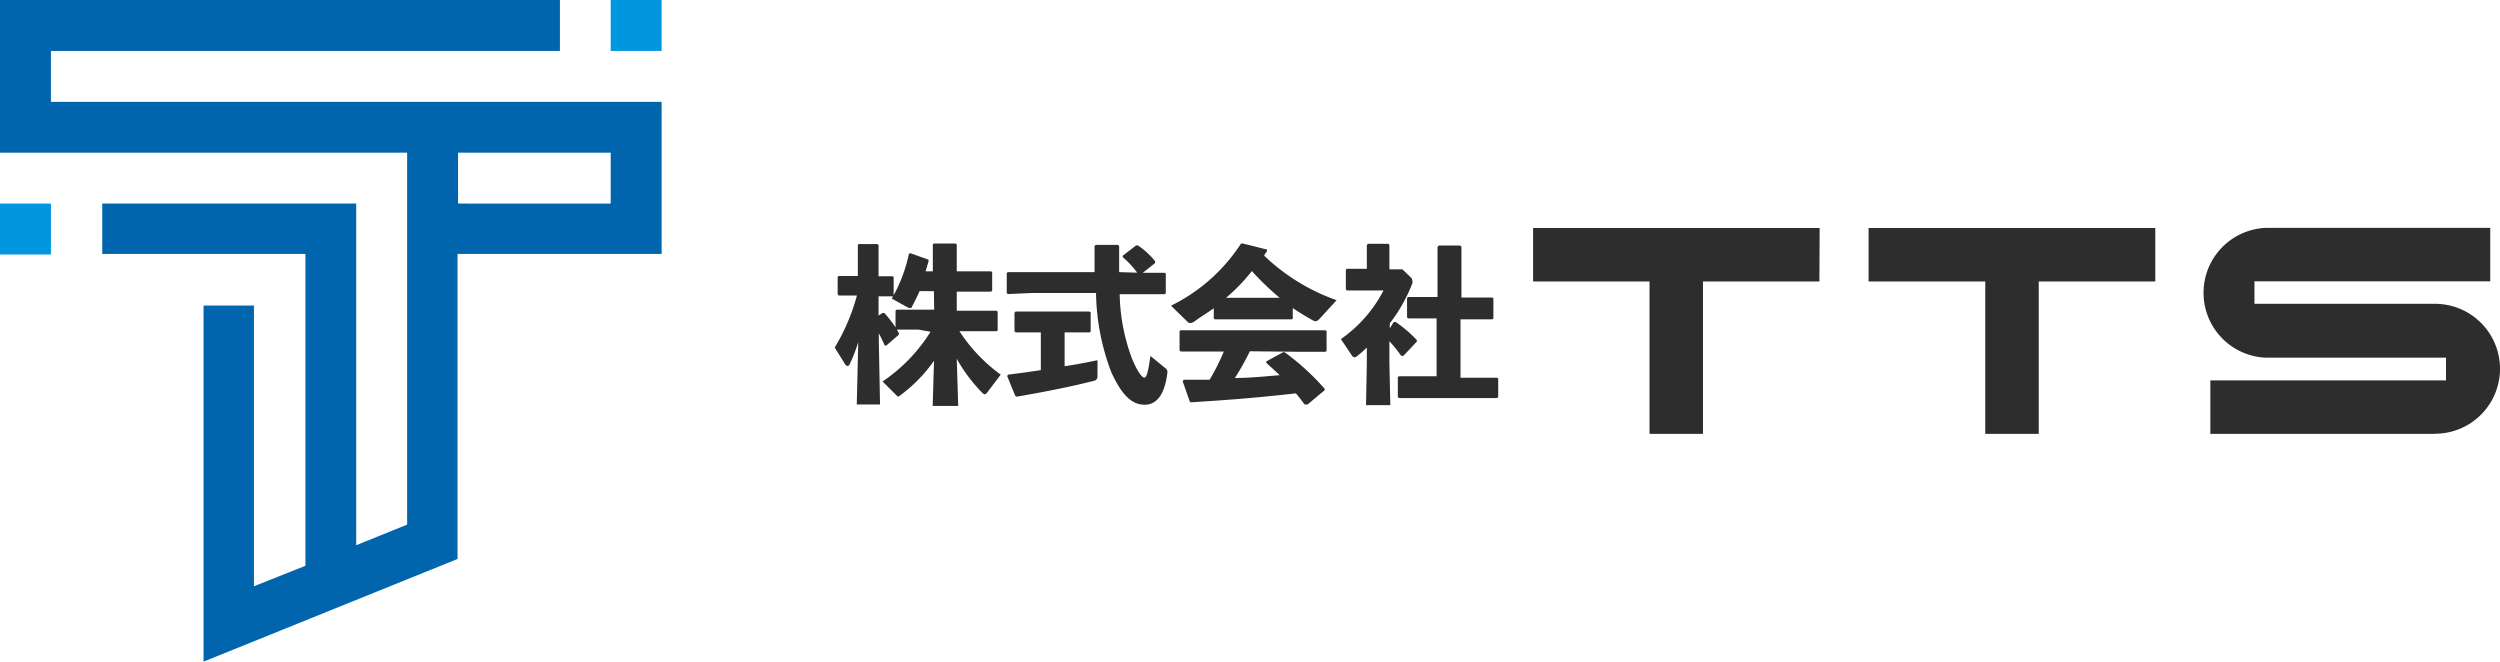 <svg xmlns="http://www.w3.org/2000/svg" viewBox="0 0 187.04 49.5"><defs><style>.cls-1{fill:#2d2d2d;}.cls-2{fill:#0097e0;}.cls-3{fill:#0065ad;}</style></defs><g id="レイヤー_2" data-name="レイヤー 2"><g id="logo"><path class="cls-1" d="M68.71,24.66l-1.61,0,.15.26,0,.12-.94.81h-.12a9.54,9.54,0,0,0-.44-.91v.62l.09,4.7H64.1l.11-4.66a12.25,12.25,0,0,1-.65,1.67.18.18,0,0,1-.15.11.25.25,0,0,1-.19-.14L62.45,26a15,15,0,0,0,1.66-3.89l-1.35,0-.09-.08V20.72l.07-.07,1.44,0V18.34l.06-.08h1.42l.07.08v2.33l1.07,0,.06.06v1.36A11.34,11.34,0,0,0,68,19l.1-.06,1.37.49,0,.12c-.07.25-.15.51-.22.75h.54v-2l.06-.08H71.5l.08.08v2h.91l1.66,0,.08.06v1.39l-.08.07-1.66,0h-.91v1.43h1.33l1.66,0,.07.07v1.39l-.07.07-1.66,0H71.78a12.36,12.36,0,0,0,3.09,3.25l-1,1.32c-.08.1-.14.15-.19.15a.33.33,0,0,1-.18-.1,12,12,0,0,1-1.92-2.56l.11,3.53H69.78l.1-3.38a11.24,11.24,0,0,1-2.5,2.57c-.09.07-.14.11-.18.11s-.1-.06-.17-.13l-1-1a12.4,12.4,0,0,0,3.59-3.72Zm1.16-2.88H68.8c-.18.4-.37.79-.58,1.18,0,.06-.07.09-.14.09a.67.67,0,0,1-.19-.06l-1.18-.66a1,1,0,0,0,.1-.16l-1.08,0v1.44l.3-.2h.13A9.09,9.09,0,0,1,67,24.49V23.25l.07-.08,1.66,0h1.16Z"/><path class="cls-1" d="M85.08,20.4A6.73,6.73,0,0,0,84,19.24v-.11l1-.77h.13a5.77,5.77,0,0,1,1.29,1.18l0,.14-.92.73,1.64,0,.08.06v1.47l-.08.07-1.77,0H83.77a14.47,14.47,0,0,0,.91,4.79c.45,1.09.78,1.45.93,1.45s.27-.25.46-1.62l1.11.91a.33.33,0,0,1,.16.32c-.19,1.69-.83,2.42-1.69,2.42s-1.64-.53-2.51-2.44A17.34,17.34,0,0,1,82,21.92H77.24L75.4,22l-.08-.08V20.43l.07-.07,1.85,0h4.65c0-.62,0-1.26,0-1.94l.08-.1h1.67l.09.09c0,.7,0,1.34,0,1.95Zm-5.43,7c.89-.13,1.74-.3,2.46-.45l0,1.18a.33.33,0,0,1-.3.37c-1.57.4-3.48.79-5.76,1.18l-.1-.08-.6-1.47.07-.1c.8-.1,1.63-.21,2.45-.34V24.87h-.31l-1.57,0-.09-.08v-1.4l.08-.08,1.58,0H79.9l1.62,0,.08.06v1.44l-.08.06-1.62,0h-.25Z"/><path class="cls-1" d="M96.72,23.83l-.07.06-1.41,0H92.29l-1.4,0-.08-.07v-.76c-.46.34-1,.65-1.46,1a.74.74,0,0,1-.3.11.24.24,0,0,1-.2-.09l-1.24-1.21a13.13,13.13,0,0,0,5.24-4.65l.14,0,1.8.45,0,.13a3.05,3.05,0,0,0-.22.32A15.08,15.08,0,0,0,100,22.46L98.77,23.8c-.14.17-.25.23-.35.23a.46.46,0,0,1-.23-.08c-.51-.28-1-.59-1.47-.9Zm-3.21,2.45a19,19,0,0,1-1.12,2c1.12,0,2.23-.12,3.35-.21-.34-.33-.68-.63-1-.92l0-.11L96,26.35h.11a18.33,18.33,0,0,1,3,2.74v.1l-1.28,1.07H97.6c-.21-.29-.42-.57-.65-.83-2.74.31-4.93.49-7.89.67L89,30l-.52-1.48.09-.11,1.93,0a16.64,16.64,0,0,0,1.06-2.11H90.34l-2,0-.09-.08V24.78l.07-.07,2,0h6.85l2,0,.08.06v1.48l-.08.07-2,0Zm2.23-4a20.52,20.52,0,0,1-2.08-2,13.88,13.88,0,0,1-1.93,2h4Z"/><path class="cls-1" d="M104.27,24.09h.15A9.48,9.48,0,0,1,106,25.44v.12l-1,1.06h-.17a10,10,0,0,0-.88-1.09v1.69l.07,3.09h-1.82l.06-3.09V26a8.22,8.22,0,0,1-.71.63.4.4,0,0,1-.21.1.26.26,0,0,1-.18-.11l-.84-1.25a10.08,10.08,0,0,0,3.19-3.64h-1.22l-1.53,0-.07-.1V20.18l.07-.07,1.5,0V18.33l.09-.09h1.53l.07.1v1.81h.21l.76,0,.67.64a.41.41,0,0,1,.08.23.51.51,0,0,1,0,.17,12,12,0,0,1-1.69,3v.38ZM110,22.26l1.65,0,.08.06v1.51l-.08.06-1.65,0h-.73v4.37h1.22l1.53,0,.07.06V29.7l-.08.08-1.52,0h-4.18l-1.64,0-.09-.07v-1.5l.08-.06,1.65,0h1.17V23.82H107l-1.65,0-.08-.07V22.3l.07-.08,1.66,0h.55V18.48l.09-.11h1.61l.09.09v3.8Z"/><path class="cls-1" d="M136.12,21.06h-8.71v11.4h-4V21.06h-8.71v-4h21.44Z"/><path class="cls-1" d="M161.25,21.06h-8.72v11.4h-4V21.06H139.8v-4h21.45Z"/><path class="cls-1" d="M182.18,32.46H165.37v-4H183V26.76H169.5a4.86,4.86,0,0,1,0-9.71h16.81v4H168.67v1.68h13.51a4.86,4.86,0,0,1,0,9.72Z"/><rect class="cls-2" y="15.23" width="3.81" height="3.81"/><path class="cls-3" d="M3.81,7.62V3.81H41.89V0H0V11.42H30.46V39.25l-3.81,1.54V15.23h-19V19H22.85V42.33L19,43.86v-21H15.23V49.5l19-7.68V19H49.5V7.62Zm41.88,3.8v3.81H34.27V11.42Z"/><rect class="cls-2" x="45.69" width="3.81" height="3.81"/></g></g></svg>